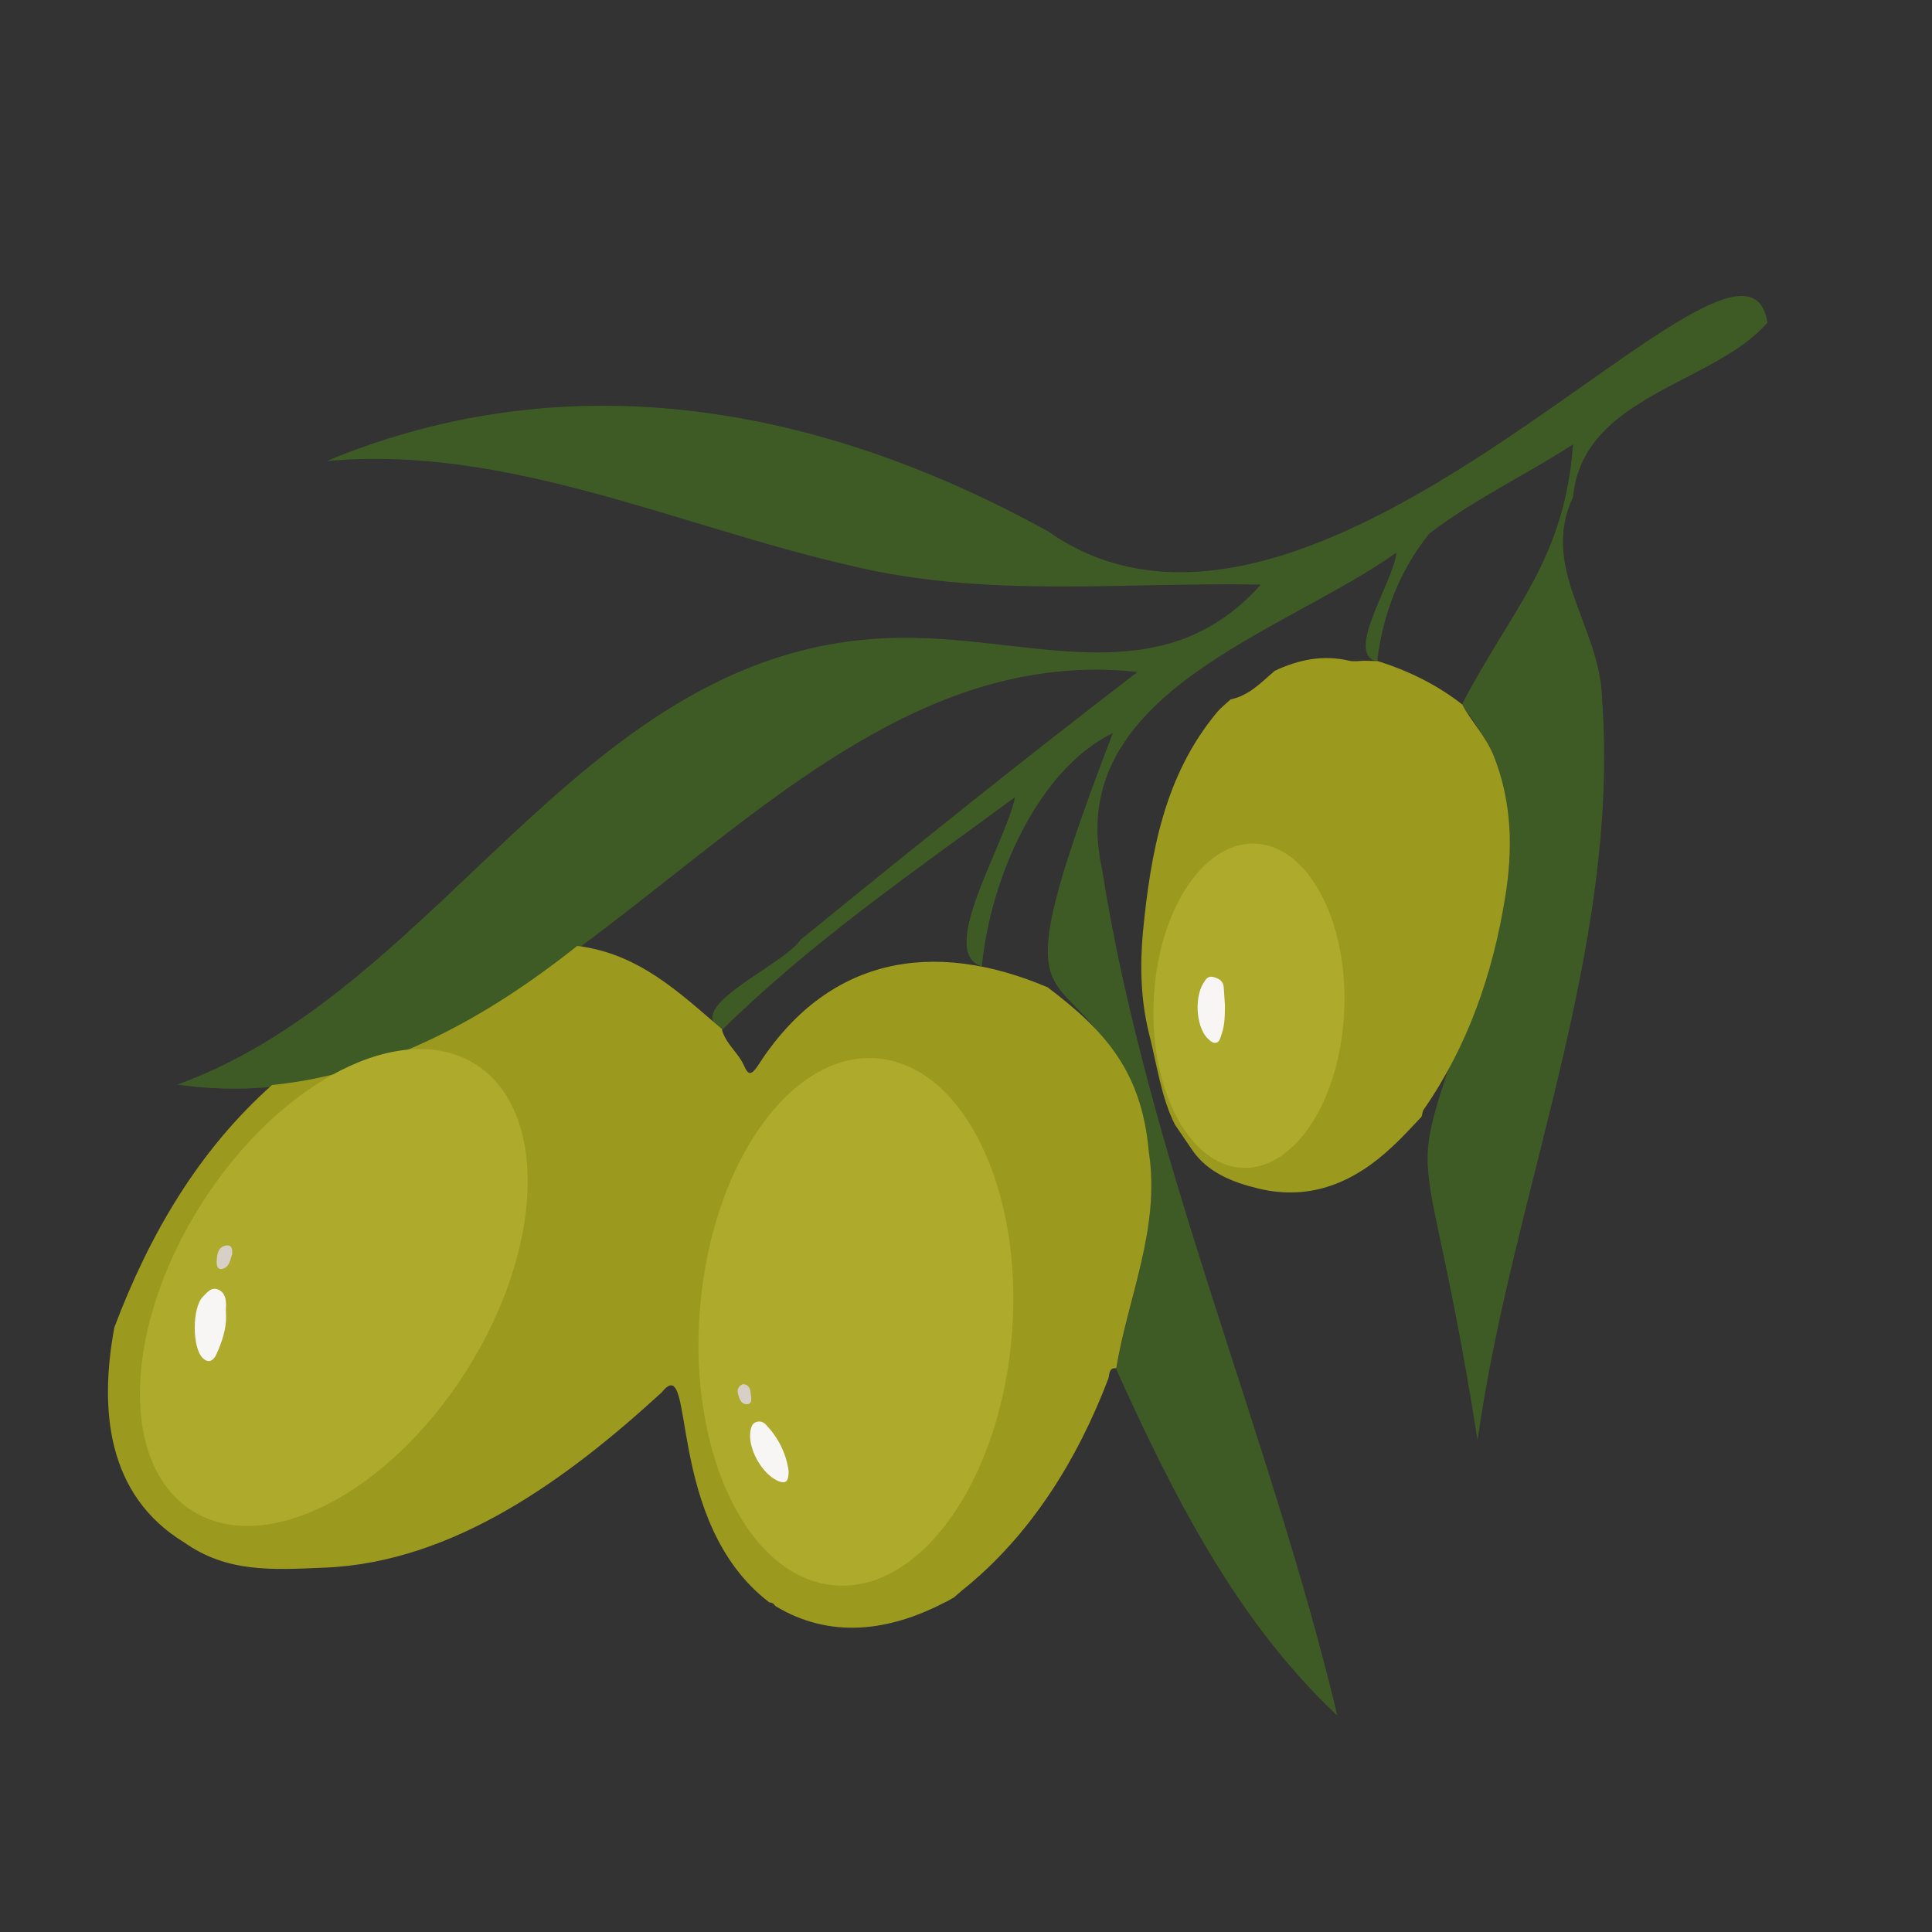 <?xml version="1.0" encoding="utf-8"?>
<!-- Generator: Adobe Illustrator 24.3.0, SVG Export Plug-In . SVG Version: 6.00 Build 0)  -->
<svg version="1.1" id="Capa_1" xmlns="http://www.w3.org/2000/svg" xmlns:xlink="http://www.w3.org/1999/xlink" x="0px" y="0px"
	 viewBox="0 0 500 500" style="enable-background:new 0 0 500 500;" xml:space="preserve">
<rect x="0" y="0" width="500" height="500" fill="#333333" stroke="none"/>
<style type="text/css">
	.st0{fill:#3F5B25;}
	.st1{fill:#9C991F;}
	.st2{fill:#AEAA2C;}
	.st3{fill:#F7F6F4;}
	.st4{fill:#D8D0C6;}
</style>
<g>
	<path class="st0" d="M271.2,137.5c70.7,49.6,180.2-93.2,186.2-54c-14,16.1-47.7,18.7-50.3,45.1c-8.7,18.5,7,33.5,7.5,52.1
		c4.8,64.9-23.2,127.9-32.2,192c-15.6-98.7-21.2-50,7-140.2c3.4-17.6,0.3-35.9-11.1-50.1c12.9-24.9,26.6-37.3,28.8-67.4
		c-12.7,8.2-25.6,14.2-37.2,23.1c-7.8,9.7-12,20.8-13.5,33.1c-8.6-2,4.2-20.4,5-28.2c-29.5,21-86.3,36.4-76.2,81.9
		c11.8,75,43.3,145.4,60.9,219.1c-26.2-24.6-42.6-57.3-57.2-89.6c3-18.3,11.4-36.4,8.4-56.1c-14.9-63.7-45.1-15.1-9.3-108.6
		c-19.4,9.5-31.7,37.6-33.9,60.4c-11.7-3.6,6-31.4,8.6-43.8c-26.4,19.4-52.6,37.4-75.9,60.3c-10.5-5.9,15.9-16.7,20.4-23.4
		c29.1-23.7,57.2-46.3,87.2-69.3C198.8,163.5,145,294.7,45.9,280.7c71.3-25.9,106.5-117.9,191.3-115.6c32.1,0.6,64.3,14,89.1-13.8
		c-35.9-0.7-70.9,3.6-106.1-4.9c-45.1-10.3-88.9-31.3-135.6-27.1C147.9,93,212.9,105.3,271.2,137.5z"/>
	<path class="st1" d="M246.9,413.4c-0.8,0.4-1.6,1-2.6,1.4c-14.1,7.3-29.4,9.5-43.7,0.8c-0.3-0.6-0.9-0.9-1.6-0.9l0.1,0
		c-27.4-20.9-18.8-65.6-27.8-54.4c-24.2,22.2-53.7,44-87.2,45.4c-13.9,0.6-25.3,1.3-36.4-6.5c-20.2-12.3-22-34.7-18.1-55.7
		c9-23.8,21.6-45.6,40.8-62.7c29.9-3,55.9-17.7,79-36c15.9,2,26.2,11.9,37.4,21.5c0.9,3.8,4.3,6.1,5.8,9.6c1,2.3,1.8,2.4,3.4,0.1
		c18.1-28.4,45.4-33.1,75.1-20.5c15.3,11.5,24.4,22.2,26.2,42.5c3.1,19.7-5.4,37.8-8.4,56.1c-2.1-0.2-1.7,1.8-2.1,2.8
		c-8,20.9-20.1,40.5-37.7,54.6L246.9,413.4z"/>
	<path class="st1" d="M304.1,291.1c-3.6-7-4.8-16.1-6.8-23.9c-2.1-8.6-2.3-17.4-1.5-26.1c2-20.3,5.5-40.4,19.2-56.8
		c1-1.2,2.3-2.2,3.5-3.3c4.8-1,7.9-4.4,11.4-7.4c6.2-2.9,12.5-4.2,19.3-2.6c1.3,0.3,2.7,0,4,0c1.1,0,2.3,0.1,3.4,0.1
		c7.9,2.5,15.3,6.1,21.8,11.2c2.5,4.6,6.2,8.4,8.2,13.4c4.7,11.9,5,24.3,2.9,36.7c-3.2,19.7-9.6,38.2-21,54.7
		c-0.4,0.5-0.4,1.3-0.6,1.9c-2.4,2.5-4.7,5.1-7.3,7.5c-9.8,9.3-21.1,14.4-34.9,11.1c-6.7-1.6-13.2-4.2-17.1-9.9L304.1,291.1z"/>
	
		<ellipse transform="matrix(7.946917e-02 -0.997 0.997 7.946917e-02 -137.161 535.649)" class="st2" cx="221.4" cy="342.1" rx="68.4" ry="40.5"/>
	
		<ellipse transform="matrix(0.537 -0.844 0.844 0.537 -241.093 227.167)" class="st2" cx="86.3" cy="333.1" rx="68.4" ry="40.5"/>
	
		<ellipse transform="matrix(3.806905e-02 -0.999 0.999 3.806905e-02 50.976 573.356)" class="st2" cx="323.3" cy="260.2" rx="42" ry="24.7"/>
	<path class="st3" d="M204.1,380.7c0,2.4-0.5,3.6-2.9,2.5c-4.1-1.9-7.7-8.4-7-12.8c0.2-1,0.4-1.9,1.3-2.3c1.1-0.5,2.2-0.1,2.9,0.8
		C201.6,372.3,203.5,376.4,204.1,380.7z"/>
	<path class="st4" d="M192.3,358.2c1.7,0.2,1.9,1.4,2,2.6c0.1,1,0.5,2.5-0.9,2.6c-1.6,0.1-2.1-1.4-2.4-2.7
		C190.7,359.6,191.1,358.7,192.3,358.2z"/>
	<path class="st3" d="M58.5,340.7c0.1,3-1,6.5-2.5,9.8c-0.7,1.5-1.9,2.5-3.5,1c-2.8-2.6-2.8-13.1,0-15.9c1.1-1.1,2.2-2.7,4.1-1.8
		c1.7,0.8,1.9,2.5,1.9,4.2C58.4,338.7,58.5,339.3,58.5,340.7z"/>
	<path class="st4" d="M60.1,324.5c-0.5,1.4-0.7,3.5-2.6,3.9c-1.4,0.3-1.5-1.3-1.4-2.3c0.1-1.7,0.4-3.6,2.7-3.8
		C60.1,322.3,60.1,323.4,60.1,324.5z"/>
	<path class="st3" d="M317,260c0,2.7,0,5.1-0.8,7.5c-0.4,1-0.5,2.4-1.8,2.4c-0.8,0-1.6-0.9-2.2-1.5c-2.7-3.3-3-10.3-0.8-13.9
		c0.6-1,1.2-2.1,2.8-1.6c1.4,0.4,2.4,1.1,2.5,2.6C316.8,257,316.9,258.6,317,260z"/>
</g>
</svg>
